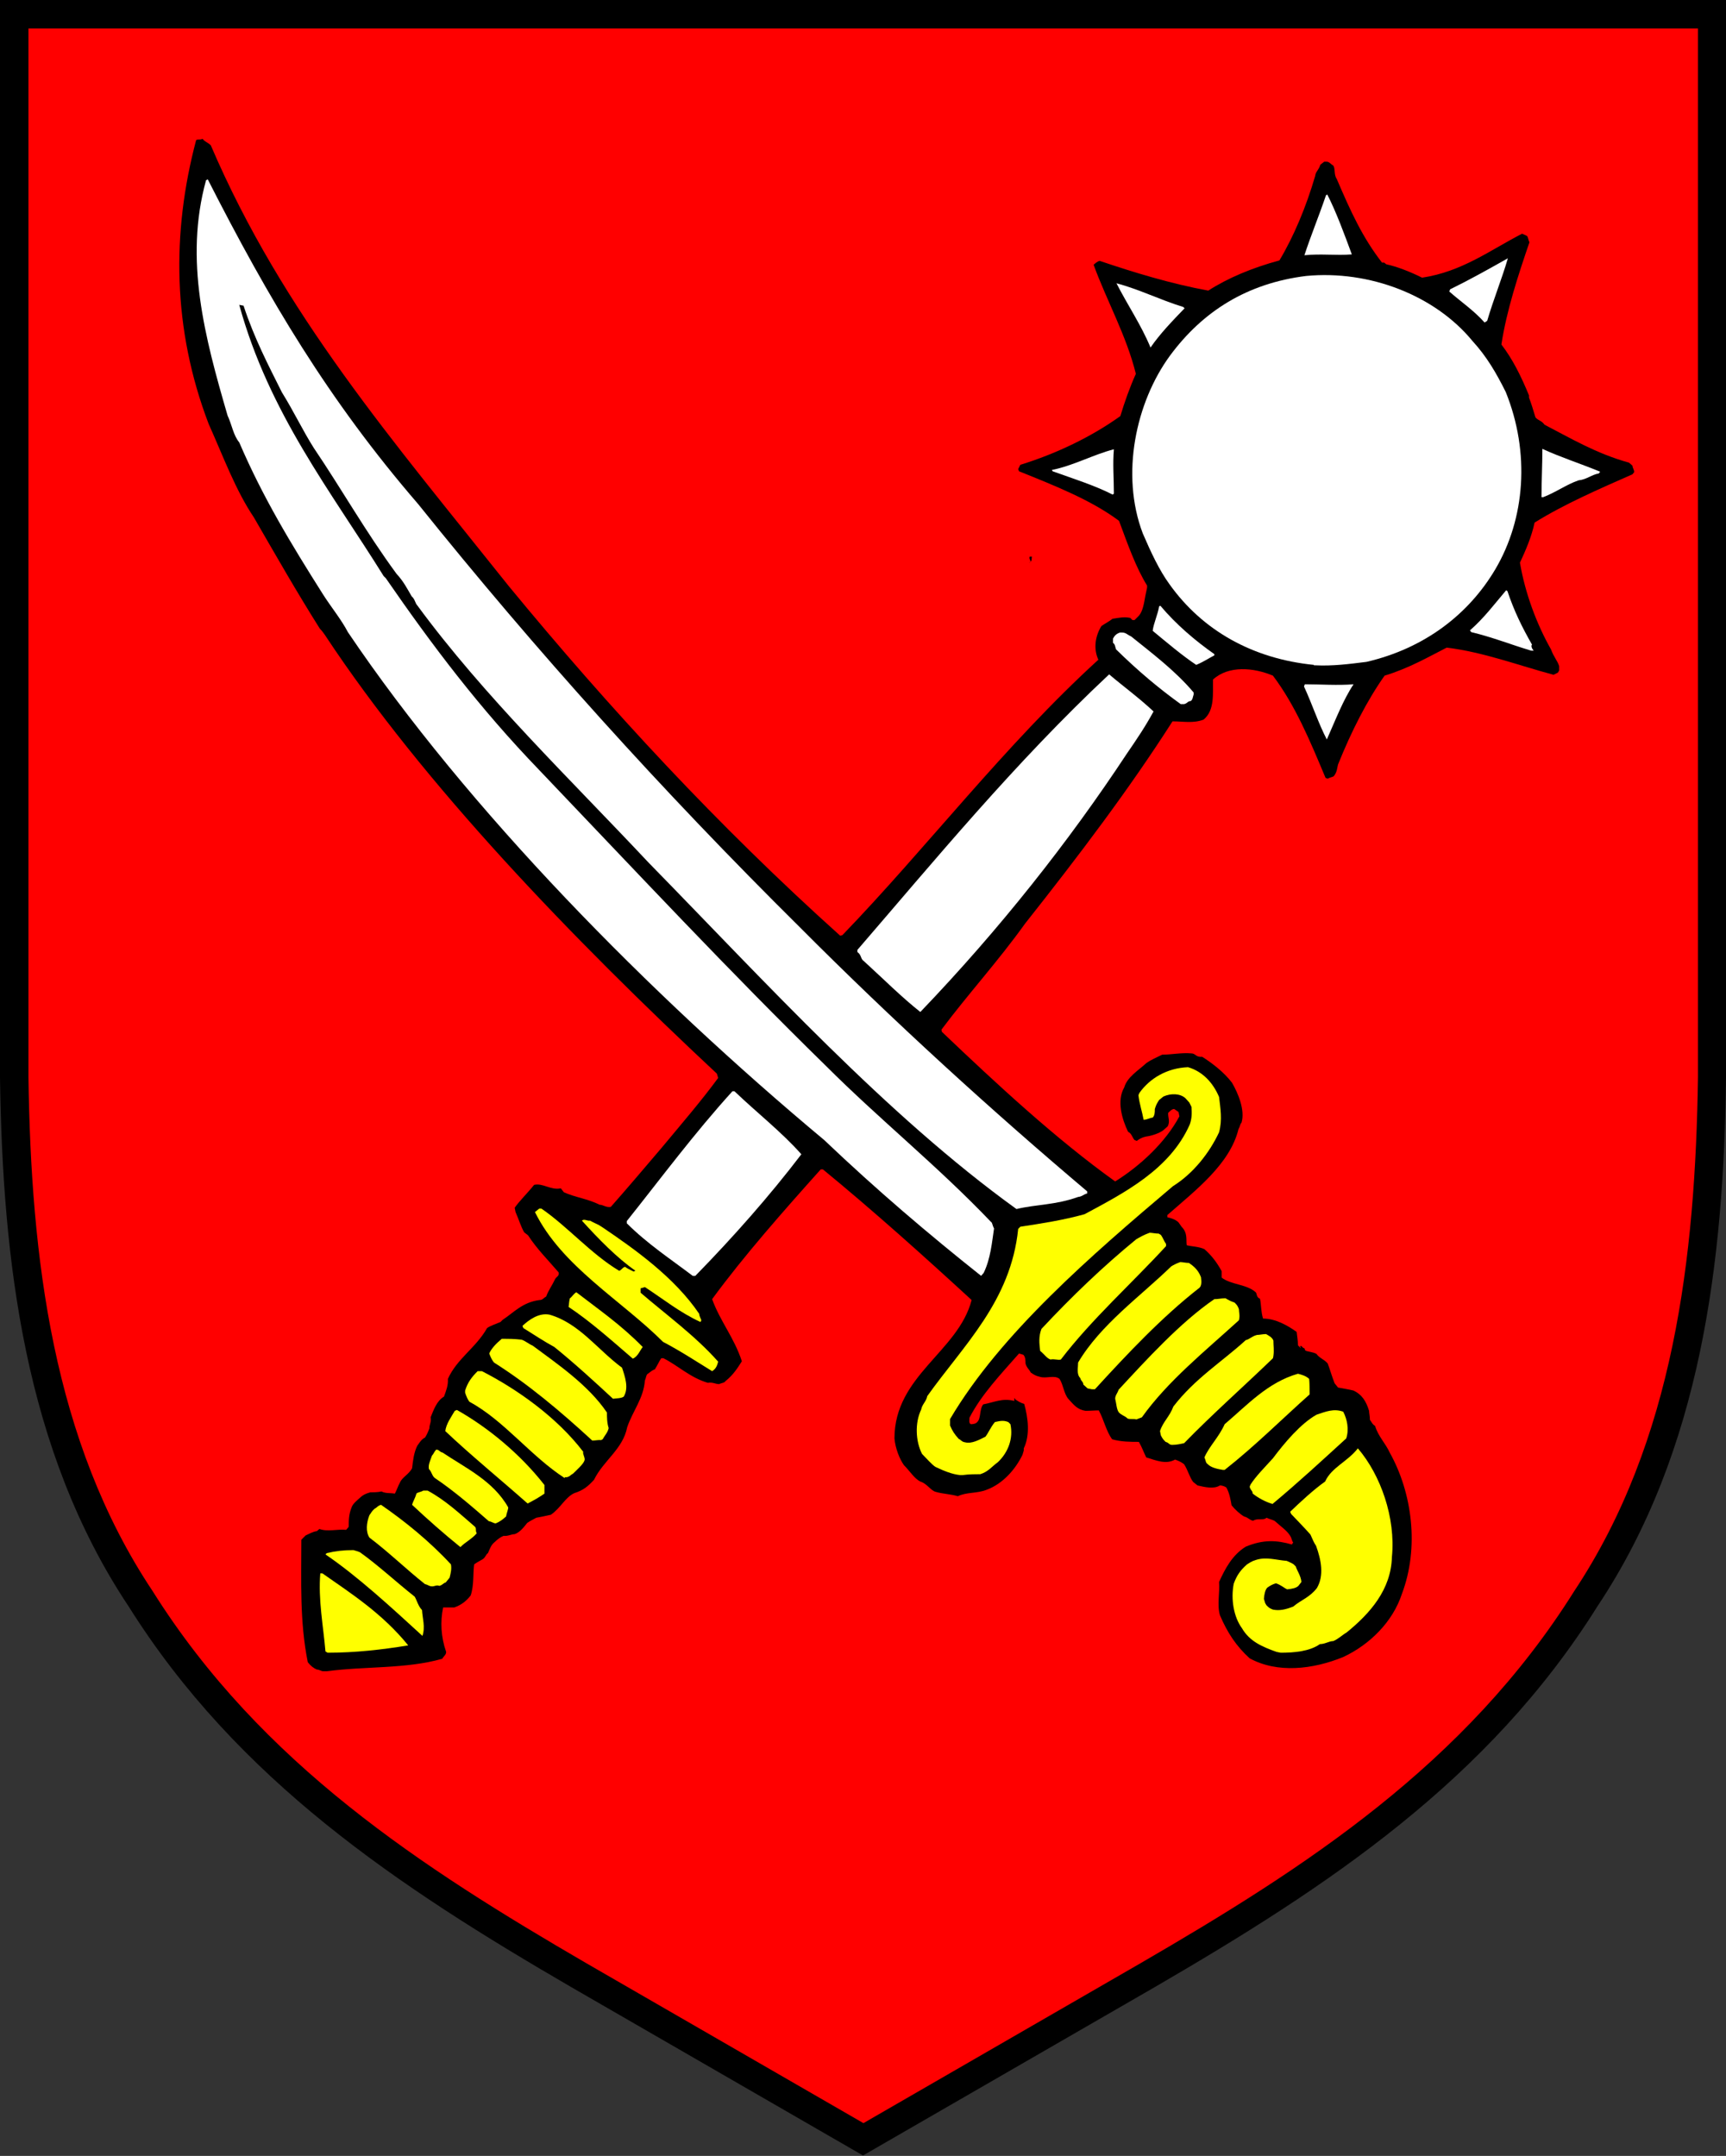 <?xml version="1.0" encoding="utf-8"?>
<!-- Generator: Adobe Illustrator 21.0.0, SVG Export Plug-In . SVG Version: 6.00 Build 0)  -->
<svg version="1.0" id="Layer_1" xmlns="http://www.w3.org/2000/svg" xmlns:xlink="http://www.w3.org/1999/xlink" x="0px" y="0px"
	 viewBox="0 0 400.4 500" style="enable-background:new 0 0 400.4 500;" xml:space="preserve">
<rect x="0" y="0" width="400.4" height="500" fill="#333333" stroke="none"/>
<style type="text/css">
	.st0{fill:#FF0000;}
	.st1{fill:#FFFF00;}
	.st2{fill:#FFFFFF;}
</style>
<g>
	<path d="M370.6,372.5c-25.3,40.4-62.5,65-102.8,88.4l-67.6,39l-67.6-39c-40.3-23.4-77.5-48.1-102.8-88.4
		C5.7,336.3,0.6,292.3,0,249.9V0h400.4v249.9C399.9,292.4,394.7,336.3,370.6,372.5"/>
	<path class="st0" d="M6.6,249.8V6.6h387.3v243.2c-0.6,41.8-5.6,84.4-28.7,119.2c-25.2,40.2-62.5,64.2-100.6,86.3l-64.3,37.1
		L136,455.3C98,433.2,60.6,409.1,35.4,369C12.2,334.2,7.2,291.6,6.6,249.8"/>
	<path d="M75,387.6c-0.5,0-0.9-0.4-1.5-0.4c-0.7-0.3-1.4-0.8-2.1-1.7c-1.9-9.5-1.5-18.7-1.5-28.4l1-1c0.7-0.3,1.7-0.9,2.6-1l0.6-0.5
		c1.9,0.7,4.1,0,6.2,0.2l0.6-0.7c0-1.5,0-2.9,0.7-4.6c0.3-0.8,1.2-1.5,2.2-2.4c0.5-0.4,1-0.7,2.1-1c0.6,0,1.7,0,2.6-0.2
		c1,0.5,1.9,0.3,3.1,0.5c0.4-0.7,0.7-1.7,1.2-2.6c0.5-1.2,2.1-1.9,2.8-3.3c0.2-1.7,0.4-3.6,1.2-5.2c0.4-0.5,0.9-1.5,1.8-1.9
		c0.3-0.5,0.6-1,1-2.1c0-0.9,0.5-1.5,0.3-2.6c0.7-1.7,1.4-3.8,3.1-4.8c0.5-1.4,1-2.6,0.9-4.1c2.1-4.7,6.5-7.2,9.1-11.8
		c0.7-0.5,1.9-0.9,3.1-1.4l0.5-0.5c2.6-1.7,4.6-4.1,8.6-4.6c0.7,0,0.9-0.5,1.5-0.8c0.5-1.4,1.4-2.6,2.1-4.1c0.3-0.5,1-0.7,0.8-1.5
		c-2.4-2.8-5.1-5.5-7.1-8.6l-0.9-0.7c-0.8-1.4-1.2-2.9-2-4.7l-0.2-1c1.2-1.7,2.9-3.3,4.5-5.3c2-0.5,3.9,1.3,6.2,0.8l0.7,0.9
		c2.6,1.2,5.5,1.5,8.3,2.9c0.8,0,1.5,0.7,2.6,0.5c3.8-4.3,7.7-8.9,11.7-13.6c5-6,9.3-11,13.2-16.3l-0.3-1
		c-33.5-31.3-68-67-90.9-101.7c-0.4-0.5-0.5-0.8-1.2-1.5c-5.3-8.4-10.1-16.8-15.3-25.8c-4.3-6.4-7-13.9-10.5-21.7
		c-8.4-22-8.6-44.3-2.9-65.8c0.5-0.3,0.8,0,1.5-0.3c0.5,0.7,1.2,0.8,1.9,1.5c16.7,39,42.4,68.7,69.1,102.2
		c23.2,28.2,48.6,55.7,76.9,81.1l0.5-0.1c19.6-20.3,37.6-44,59.4-63.9c-1.2-2.6-0.7-5.5,0.7-7.8c0.7-0.5,1.7-1,2.6-1.7
		c1.4-0.2,2.6-0.5,4.1-0.2l0.5,0.5h0.5l1-1c0.9-1,1.2-2.9,1.5-4.6l0.4-1.9v-0.5c-2.6-4.2-4.5-9.6-6.5-15c-6.4-4.8-15-8.2-23.2-11.5
		l-0.2-0.5l0.5-1c8.4-2.6,16.5-6.5,23.2-11.3c1-3.3,2.2-6.7,3.6-9.8c-2.2-8.9-6.7-16.8-9.8-25.3c0.4-0.3,0.7-0.7,1.4-0.9
		c8,2.7,16.5,5.3,25.2,6.9c4.5-2.9,10.2-5.3,16.5-7c3.3-5.5,6.2-12.4,8.3-19.6c0.1-1,0.8-1.3,1.2-2.6l0.9-0.7h0.5
		c0.7,0,0.9,0.5,1.6,0.9c0.5,0.7,0.1,2.1,0.8,3.1c3.3,7.7,6,13.6,10.5,19.4h0.5l0.5,0.4c2.4,0.5,5.5,1.7,8.3,3.1
		c9.3-1.4,15.8-6.4,23.2-10.2l1.1,0.5c0.3,0.2,0.3,0.9,0.6,1.5c-2.6,7.6-5.3,15.8-6.5,23.7c2.6,3.4,4.5,7.2,6.4,11.8v0.5
		c0.5,1.3,1,2.9,1.5,4.6c0.7,0.8,1.4,0.7,2.1,1.7c6,3.1,12,6.7,19.6,8.8l0.8,0.7c0,0.5,0.4,0.9,0.4,1.5l-0.4,0.5
		c-7.7,3.4-15.8,6.9-22.7,11.2c-0.7,3.3-2.1,6.5-3.4,9.3c1.2,7.1,3.9,14.3,7.2,20.1c0.7,1.9,1.5,2.6,1.9,3.9v1l-0.3,0.5l-1,0.5
		c-8.2-2.2-16.4-5.3-24.8-6.3c-4.3,2.2-8.8,4.8-14.4,6.5c-4.1,5.8-7.7,12.9-10.8,20.6c-0.2,0.7-0.2,1.7-0.9,2.6
		c-0.1,0.3-0.8,0.3-1.5,0.7l-0.5-0.2c-3.6-8.6-7-16.8-12.2-23.7c-4.5-1.9-10.3-2.4-13.9,0.9c-0.1,3.1,0.5,7.1-2.2,9.3
		c-2.4,0.9-4.6,0.4-7.2,0.4c-10.1,15.8-21.7,31.1-34.2,46.9c-6.3,8.8-13.2,16.3-19.4,24.6l0.1,0.5c12.7,12.1,26.5,24.9,40.2,34.7
		c5.8-3.6,11.7-9.1,14.9-15.1l-0.2-1l-1-0.7c-0.5,0-0.9,0.4-1.4,0.9c-0.1,1,0.5,1.9-0.1,3.1l-1,0.9c-0.9,0.7-2.6,1.3-4.1,1.5
		c-0.9,0.2-1.4,0.5-2.1,1l-0.5-0.2c-0.5-0.5-0.7-1.6-1.5-1.9c-1.4-2.9-2.7-7.2-0.9-10.3c0.7-2.4,3.1-3.8,5.2-5.7
		c1-0.7,2.2-1.2,3.6-1.9c2.1,0,4.5-0.5,6.7-0.3c1,0,1,0.7,2.1,0.8h0.5c2.2,1.4,5,3.5,6.9,6c1.4,2.4,3.1,6.4,2.2,9.3
		c-0.3,0.2-0.3,0.8-0.7,1.5c-2,8.1-9.9,14.1-16.5,19.9v0.5c0.8,0.2,1.9,0.5,2.6,1.2l0.7,1c1.5,1.5,1,3.1,1.2,4.3
		c1.2,0.3,2.8,0.3,4.1,0.9c1.7,1.5,2.9,3.1,4,5.1c0,0.5,0,0.9,0,1.5c2.2,1.7,5.8,1.5,7.9,3.4c0.3,0.2,0.1,1.2,1,1.5
		c0.3,1.5,0.2,2.9,0.7,4.6c2.9,0,5.7,1.6,7.8,3.1c0.1,1,0.3,1.9,0.3,3.1l0.7,0.7l-0.2-0.5c0.5-0.2,0.3,0.3,1,0.5l0.2,0.5
		c0.5,0.3,1.7,0.3,2.6,0.8c0.7,1,1.7,1.2,2.6,2.2c0.5,1.3,0.9,2.8,1.6,4.6l0.8,1c1,0.2,2.4,0.4,3.6,0.7c1.9,0.9,2.9,2.4,3.6,4.7
		c0,0.5,0.2,1.3,0.2,2.1c0.3,0.3,0.5,1,1.2,1.4c0.7,2.4,2.4,4,3.4,6.2c5.2,9.3,6.9,22,2.8,32.8c-2.1,6.4-7.4,11.7-13.6,14.6
		c-7.1,2.9-15.3,3.8-21.7,0.3c-3.1-2.8-5.2-6-6.9-10c-0.7-2.4,0-5.2-0.2-7.7c1.4-3.1,3.1-6.3,6.2-8.2c4.1-1.7,7.2-1.5,10.7-0.5
		l0.3-0.5c-0.3-0.2-0.3-0.9-0.7-1.5c-0.7-1.2-2.2-2.2-3.4-3.3c-0.4-0.4-1.2-0.5-2.1-0.9c-0.7,0.7-2.1,0-3.1,0.7
		c-0.9-0.2-1-0.7-2.1-1c-0.9-0.5-2.2-1.7-2.9-2.6c-0.2-1.2-0.5-2.9-1.2-4.1c-0.2-0.2-0.9-0.5-1.5-0.5c-1.4,0.9-3.5,0.4-5.2,0l-1-0.8
		c-0.8-1-1.2-2.7-2.1-4.1c-0.5-0.4-1-0.7-2.1-1.1c-2.1,1.2-4.4,0.2-6.7-0.5c-0.5-1-1-2.4-1.7-3.6c-1.9,0-4.1,0-6.2-0.6
		c-1.4-1.9-1.9-4.5-3.1-6.7c-1,0-1.9,0.1-3.1,0.1c-1.9-0.3-2.7-1.4-3.9-2.7c-1.1-1.2-1.2-3.3-2.1-4.7c-1.2-1-3.1,0-4.6-0.5
		c-0.9-0.2-1.4-0.5-2.1-1c-0.3-0.7-0.9-1-1.2-2.1c0-0.6,0-1.5-0.5-2l-1-0.3c-4.4,5-8.7,9.5-11.5,14.9c0,0.5-0.2,1.2,0.3,1.5
		c0.5,0,1.2-0.1,1.5-0.5c0.9-0.8,0.5-3.1,1.4-4.1c2.6-0.5,4.4-1.5,7.2-0.8v-0.7l0.3,0.4c0.5,0.3,1,0.7,2,1c0.9,3.2,1.4,7.2-0.1,10.3
		v0.5l-0.3,1c-1.6,3.3-4.5,6.7-8.3,8.1c-2.2,0.9-4.6,0.5-6.7,1.5c-1.7-0.5-3.3-0.5-5.1-1c-1.2-0.3-2-1.9-3.6-2.4
		c-1.4-0.7-2.4-2.4-3.8-3.8c-1-1.4-2-3.9-2.2-6.2c0-14.6,14.8-20.1,17.9-32.1c-11.1-10.2-22.8-20.7-34.5-30.3h-0.5
		c-8.6,9.6-17.8,20-25.2,30.1c1.9,5.2,5.1,8.9,6.9,14.4c-0.9,1.4-1.9,3.1-3.8,4.6c-0.2,0.4-0.8,0.4-1.5,0.7c-0.8,0-1.5-0.5-2.6-0.3
		c-4.1-1.2-6.9-4-10.3-5.7h-0.5c-0.5,0.7-0.9,1.7-1.5,2.6c-0.5,0.1-0.9,0.5-1.6,1c-0.4,0.2-0.4,0.9-0.7,1.6c-0.3,4.1-2.8,7-4.1,10.8
		c-1,5.1-5.5,7.7-7.7,12.2c-1.4,1.5-2.4,2.4-4.6,3.1c-2.1,1-3.1,3.4-5.4,5c-1.7,0.4-2.4,0.5-3.4,0.7c-0.5,0.3-1.4,0.7-2.1,1.2
		c-0.7,0.9-1.7,2.2-2.9,2.6c-0.8,0-1.5,0.5-2.6,0.4c-0.7,0.3-1.4,0.8-2,1.4c-0.9,0.7-1.1,1.5-1.6,2.6c-0.5,0.3-0.5,0.9-1.2,1.4
		c-0.5,0.3-1.3,0.7-2,1.2c-0.3,2,0,4.8-0.8,7.2c-0.9,1.2-2.1,2.2-3.8,2.8c-0.8,0-1.5,0-2.6,0c-0.7,3.3-0.5,6.9,0.7,10.3
		c0,0.7-0.5,0.9-0.9,1.6c-8.4,2.4-17.9,1.7-26.8,2.9L75,387.6L75,387.6z"/>
	<path class="st1" d="M76,383.3l-0.5-0.3c-0.5-5.9-1.7-11.9-1.2-18.1h0.5c6.7,4.7,13.9,9.3,19.9,16.7
		C88.6,382.6,82.4,383.3,76,383.3"/>
	<path class="st1" d="M297.1,383.3l-1-0.2c-3.3-1.2-6.2-2.4-8-5.5c-1.9-2.6-2.6-6.7-1.9-10.3c0.7-1.9,1.5-3.1,3.1-4.5
		c0.5-0.3,1-0.7,2-1c2.4-0.8,4.7,0,7.2,0.2l1.1,0.5l0.5,0.3l0.5,0.5c0.3,1,1.2,2.2,1.3,3.6l-0.7,0.9c-0.5,0.5-1.5,0.7-2.6,0.8
		c-0.7-0.3-1.4-1-2.6-1.4c-0.7,0.2-1.3,0.5-2,1c-0.5,0.5-0.7,1.5-0.8,2.6l0.3,1l0.3,0.5c0.5,0.5,0.7,0.7,1.5,1
		c1.5,0.3,2.9,0,4.7-0.7c1.9-1.6,3.8-2.1,5.5-4.3c1.7-2.9,1-6.5-0.2-9.8c-0.5-0.7-0.8-1.5-1.3-2.6c-1.4-1.6-3.1-3.3-4.5-4.8
		l-0.2-0.5c2.3-2.2,5.4-5.1,8.1-7c1.5-3.3,5.2-4.6,7.6-7.7c5.3,6.2,8.8,16.1,7.9,25.2c-0.2,7.6-5.1,13.1-10.5,17.5
		c-0.9,0.5-1.9,1.5-3.1,2c-1,0-1.9,0.7-3.1,0.7C303.8,383,300.2,383.3,297.1,383.3"/>
	<path class="st1" d="M98,379.4c-7.1-6.5-15-13.8-22.5-18.9l0.3-0.3c2.1-0.5,4-0.7,6.2-0.7l1,0.3l0.5,0.2c4.1,2.9,8.4,6.9,12.7,10.3
		c0.5,0.8,0.8,2.2,1.7,3.1C98,375.3,98.7,377.3,98,379.4"/>
	<path class="st1" d="M100.1,367.9c-0.5,0-0.9-0.4-1.5-0.5c-4.3-3.4-8.4-7.4-12.9-10.8c-0.9-1.4-0.7-3.4,0-5.2
		c0.4-0.5,0.5-0.9,1.2-1.5c0.5-0.2,0.7-0.7,1.5-0.9c5.5,3.8,11.2,8.4,16.2,13.8c0.2,1,0,1.9-0.3,3.1l-0.9,1.1
		c-0.5,0.1-0.7,0.6-1.5,0.8C101.3,367.5,100.7,368,100.1,367.9"/>
	<path class="st1" d="M106.8,358.8c-3.6-2.9-7.7-6.5-11.2-9.8c0.2-0.8,0.7-1.5,1-2.6c0.2-0.3,0.9-0.3,1.6-0.7h1
		c4.1,2.2,7.4,5.3,11,8.4c0.4,0.5,0,0.8,0.4,1.5C109.5,356.9,108,357.6,106.8,358.8"/>
	<path class="st1" d="M115,353.3c-0.5,0-0.9-0.4-1.6-0.5c-4-3.5-8.2-7.1-12.5-10c-0.7-0.5-0.7-1.4-1.4-2.1c-0.2-1,0.3-1.9,0.7-3.1
		c0.4-0.4,0.5-0.9,1-1.4c0.7,0,0.7,0.5,1.5,0.7c5.2,3.5,11.7,6.5,15.2,12.7c0,0.5-0.4,1.4-0.5,2.1
		C116.7,352.3,116.2,352.8,115,353.3"/>
	<path class="st1" d="M295.2,348.8c-1.7-0.5-3.3-1.4-4.6-2.4c0-0.7-0.5-0.7-0.7-1.6l0.2-0.5c1.2-1.9,3.3-4,5.2-6.1
		c2.7-3.6,6.4-8,10.1-10.1c2.1-0.7,4-1.5,6.2-0.7c0.9,1.7,1.4,4.1,0.7,6.2C306.6,338.8,301.2,343.8,295.2,348.8"/>
	<path class="st1" d="M122.4,348.7c-6.2-5.5-13.2-11.2-19.1-16.8c0.2-1.7,1.4-3.3,2.2-4.7l0.5-0.2c7.1,4,14.6,10.1,20.3,17.4
		c0,0.5,0,1.3,0,2C125,347.3,124.1,347.8,122.4,348.7"/>
	<path class="st1" d="M131,342.8c-7.9-5.1-14.1-13.4-22.1-17.7c-0.4-0.5-0.7-1.2-1-2.1v-0.5c0.6-1.9,1.5-3.1,2.9-4.5h1
		c8.2,4.2,17.4,10.7,23.5,18.7c-0.2,0.5,0.5,1.4,0.3,2c-0.3,0.9-1.7,2.1-2.7,3.1c-0.5,0.2-0.7,0.7-1.5,0.8H131V342.8z"/>
	<path class="st1" d="M222.7,342.1c-1.9-0.2-3.8-1-5.7-1.9c-0.8-0.5-2-1.9-3.1-3c-1.5-2.9-1.7-7.2-0.2-10.3c0.2-1.2,1.2-1.9,1.4-3.1
		c8.4-11.8,19.4-22,21.1-38.8l0.5-0.5c4.6-0.7,9.9-1.5,14.9-2.9c9.3-5,19.8-10.4,24.4-20.8c0.5-1.4,0.5-2.6,0.4-4.1l-0.5-1l-0.9-1
		c-1.2-1.1-3.3-1.2-5.1-0.4l-1,0.8c-0.3,0.5-0.7,1-1,2.1c0,0.7,0,1.5-0.5,2c-0.5,0-1.4,0.5-2.1,0.5c-0.3-1.7-1-3.8-1.2-5.7l0.2-0.5
		c2.4-3.4,6.4-5.8,11.3-6c3.4,1,5.8,3.6,7.2,6.9c0.3,2.6,0.8,5.3,0,8.2c-2.2,4.7-5.9,9.5-10.7,12.5c-18.9,16-40,34.2-51.7,54
		c0,0.5,0,0.8,0,1.5c0.5,1.2,1,2,2,3.1c0.5,0.2,0.7,0.7,1.5,0.8c1.5,0.4,3.3-0.6,4.7-1.3c0.7-0.9,1.2-2.2,2.2-3.4
		c1-0.2,1.9-0.5,3.1,0l0.5,0.5c0.7,3.3-0.5,6.5-2.9,8.8c-1.4,1-2.2,2.2-4.1,2.8c-1.4,0-2.6,0-4.1,0.2L222.7,342.1L222.7,342.1z"/>
	<path class="st1" d="M283.7,340.9c-1.2-0.2-2.8-0.5-3.6-1.4c-0.4-0.2-0.4-0.9-0.7-1.5c1.2-2.7,3.3-4.6,4.7-7.7
		c5.3-4.5,10-9.7,17-11.7c0.8,0.2,1.9,0.5,2.6,1.2c0.1,1,0.1,2.4,0.1,3.6c-6.3,5.6-12.7,12-19.7,17.5H283.7z"/>
	<path class="st1" d="M271.9,335.1c-0.7,0-0.7-0.5-1.5-0.7c-0.5-0.5-0.7-0.7-1.1-1.5l-0.2-1c0.7-2.2,2.2-3.3,3.1-5.7
		c5-6.5,11.2-10.3,16.8-15.4c0.9-0.2,1.4-0.9,2.6-1.2c0.5,0,1.4-0.2,2.1-0.2c0.5,0.3,1.4,0.7,1.7,1.5c0,1.2,0.2,2.2,0,3.6l-0.1,0.5
		c-6.4,6.2-14.1,13-20.6,19.7C273.8,334.9,272.9,335.1,271.9,335.1"/>
	<path class="st1" d="M137.4,334.1c-7.5-6.9-14.9-13.1-22.8-18.1c-0.4-0.5-0.7-1-1.1-2.1c0.5-1.2,1.7-2.4,2.9-3.4
		c1.6,0,2.9,0,4.6,0.2c0.9,0.3,1.5,0.9,2.6,1.4c5.5,4.1,12.9,9.1,17.2,15.5c0,1,0,2.4,0.4,3.6c-0.2,1-0.9,1.7-1.4,2.6l-0.4,0.2
		C138.9,333.9,138.1,334.1,137.4,334.1"/>
	<path class="st1" d="M263.6,329.2c-0.5-0.2-1.4,0-2-0.2c-0.7-0.7-1.4-0.7-2.1-1.5c-0.5-0.8-0.5-1.9-0.8-3.1c0-0.8,0.5-1.2,0.8-2.1
		c6.4-6.9,14.3-15.6,22.2-21c0.9,0,1.5-0.2,2.6-0.2c0.5,0.3,1.2,0.7,2.1,1c0.5,0.5,0.7,0.7,1,1.5c0,0.8,0.3,1.5,0,2.6
		c-7.9,7.2-16.5,14.1-22.5,22.5L263.6,329.2z"/>
	<path class="st1" d="M142.2,324.4c-4.1-3.8-8.9-8.2-13.6-12c-2.4-1.3-4.8-2.9-7.2-4.4l-0.2-0.5c1.5-1.4,3.8-3.1,6.3-2.6
		c6.9,2,11.2,8.2,16.8,12.3c0.7,2.1,1.6,4.7,0.4,6.7C144.2,324.3,143,324.3,142.2,324.4"/>
	<path class="st1" d="M253.3,322.2l-1-0.2l-1-0.9c0-0.7-0.5-0.7-0.7-1.5c-0.9-0.9-0.5-2.4-0.5-3.6c5.2-8.8,14.4-15.3,21.6-22.3
		c0.5-0.3,1-0.6,2.1-1c0.5,0,1.3,0.2,2,0.2c1.2,0.8,2.2,1.7,2.8,3.3l0.1,1c0,0.5-0.1,1.2-0.5,1.5c-8.6,6.7-16.7,15.3-24.2,23.5
		H253.3z"/>
	<path class="st1" d="M165.2,318c-3.6-2.2-7.2-4.6-11.4-6.8c-9.6-9.6-23.5-17.5-29.7-30.1l1-0.8h0.5c6,4.1,11.5,10.5,18,14.4
		c0.5,0,0.7-0.7,1.4-0.9c0.5,0.4,1.2,0.7,2,1.1l0.4-0.2c-4.2-2.9-8.6-7.4-12.4-11.6c0.5-0.5,1.2,0.1,1.9,0c0.5,0.3,1.2,0.6,2,1
		l0.8,0.5c7.7,5.2,16.8,11.7,22.5,20.1c0,0.5,0.3,0.9,0.5,1.5l-0.2,0.4c-4.8-2.2-8.6-5.3-12.9-8.1l-1,0.3v1c5.8,5,12.7,10,18,16
		C166.4,316.5,166.2,317.4,165.2,318"/>
	<path class="st1" d="M243.7,315.3c-0.9-0.3-1.4-1.2-2.4-2c-0.2-1.7-0.4-3.3,0.3-5.1c6.9-7.4,14.3-14.5,22-20.8
		c0.9-0.5,1.7-1,3.1-1.5c0.5,0,1.4,0.2,2.1,0.2l0.5,0.3c0.4,0.5,0.7,1.4,1.2,2.1v0.5c-7.7,8.4-17.3,17-24.4,26.3
		C245.4,315.5,244.6,315.1,243.7,315.3"/>
	<path class="st1" d="M146.8,315.1c-5-4.3-9.8-8.6-14.9-12c0.1-0.5,0.1-1.3,0.3-2c0.5-0.3,0.8-1,1.5-1.4c5.3,4.1,10.3,7.5,15.4,12.7
		C148.5,313.1,148,314.6,146.8,315.1"/>
	<path class="st2" d="M160.7,295.9c-5-3.8-10.5-7.4-15.3-12.2v-0.5c7.9-9.9,15.6-20.3,24.5-30.1h0.5c5,4.8,11,9.5,15.5,14.6
		c-7.4,9.7-15.8,19.2-24.6,28.2H160.7z"/>
	<path class="st2" d="M227.6,295.9c-12.2-9.7-24.1-19.8-36.4-31.5c-40.5-33.8-82.7-76.6-110.5-117.8c-1.5-2.9-3.9-5.8-5.8-8.8
		c-7.4-11.7-13.9-22.4-19.4-35.2c-1.4-1.7-1.7-4.1-2.7-6.2c-5.3-18.2-10.1-36.1-5-54.6l0.4-0.2c14.1,27.7,28,51.2,48.8,75.3
		c27.3,34,56.4,66.3,88.5,98.1c21.8,21.9,44.8,42.8,66.7,61.3v0.5c-0.7,0.1-1.1,0.7-2.1,0.8c-5.3,1.9-9.7,1.7-14.3,2.8
		c-30.1-21.7-58-52.4-85.4-80.4c-18.2-19.4-38.1-38.5-53.6-59.6c-0.5-0.5-0.5-1.4-1.3-2.1c-1-1.7-1.9-3.5-3.5-5.2
		c-7.2-9.8-12.7-19.6-19.2-29.2c-2.6-4.1-4.6-8.4-7.4-12.9c-3.1-6.2-6.4-12.5-8.9-20.1l-1-0.2C62.4,95.8,76.8,114,89,133.6l0.5,0.5
		c10.7,15.5,21.7,30.1,35.6,44.5c22.8,23.9,44.3,46.9,66.5,68.6c12.4,12.4,25.9,23.2,38.3,36.2c0.3,0.1,0.3,0.8,0.7,1.5
		c-0.5,3.3-0.8,7-2.4,10.3L227.6,295.9z"/>
	<path class="st2" d="M213.5,234.7c-4.3-3.4-8.4-7.5-13.1-11.8c-0.8-0.5-0.5-1.4-1.5-2.1v-0.5c17.7-20.5,36.6-43.5,58.4-63.9
		c3.3,2.8,7,5.5,10.3,8.6c-1.9,3.5-3.8,6.3-6.2,9.8C248,195.1,232,215.4,213.5,234.7"/>
	<path d="M180,214.8l0.2-0.3L180,214.8z"/>
	<path class="st2" d="M307.8,171.5c-1.9-3.6-3.4-8.2-5.3-12.3l0.2-0.5c3.6,0,7.6,0.3,11.3,0C311.6,162.3,309.8,167,307.8,171.5"/>
	<path class="st2" d="M273.9,163.3c-5-3.6-9.8-7.6-15-12.7c-0.2-0.5-0.2-1.2-0.7-1.5v-1l0.3-0.5c0.3-0.4,0.7-0.7,1.3-0.9h0.5
		c0.9,0,1.2,0.5,2.1,0.9c4.7,3.8,10.2,7.9,14.5,13v0.5c-0.2,0.5-0.2,1.2-0.7,1.5c-0.7,0-0.7,0.5-1.5,0.7H273.9z"/>
	<path class="st2" d="M277.5,154.2c-3.3-2.2-6.7-5.1-10.1-7.9c0.2-1.7,1.2-3.8,1.5-5.7l0.3-0.1c3.6,4.3,8.2,8.2,12.5,11.2v0.3
		C280.5,152.6,279.2,153.5,277.5,154.2"/>
	<path class="st2" d="M304.8,154.2c-14.1-1.4-25.8-7.9-33.5-18.7c-2.4-3.3-4.3-7.4-6.2-11.8c-5.2-13.7-1.6-30.4,6.3-41.2
		C279,72.2,289.3,65.7,303,64c14.7-1.4,29.9,4.5,38.6,15.1c3.3,3.6,5.5,7.4,7.7,11.8c5.7,14.1,4.5,29.4-2.4,41.1
		c-6.2,10.5-16.5,18.4-29.9,21.5c-4,0.5-7.8,1-11.9,0.8h-0.3V154.2z"/>
	<path class="st2" d="M355.2,150.9c-4.7-1.4-8.9-3.1-13.9-4.3l-0.3-0.4c3.3-2.9,5.6-6,8.4-9.3l0.3,0.2c1.5,4.5,3.4,8.4,5.7,12.4
		c-0.3,0.3,0,1,0.4,1.4L355.2,150.9L355.2,150.9z"/>
	<path d="M238.7,130.5c0.9-0.2-0.2-0.9,0.2-1.4h0.5C239.2,129.6,239.6,130.1,238.7,130.5"/>
	<path class="st2" d="M357.6,115.2c0-3.6,0.2-7.4,0.2-11.1c4.1,1.9,8.8,3.4,13.4,5.3l-0.3,0.4c-1.7,0.3-2.8,1.4-4.7,1.6
		c-2.9,1-5.1,2.7-8.2,3.9h-0.4V115.2z"/>
	<path class="st2" d="M258.1,114.7c-4.1-2.1-8.9-3.6-13.9-5.4L244,109c5-1,9.7-3.6,14.4-4.8c-0.3,3.5,0,6.7,0,10.3L258.1,114.7z"/>
	<path class="st2" d="M266.9,80.6c-2.2-5.3-5.3-9.8-7.9-14.9c5.3,1.4,10,3.8,15.5,5.5l0.3,0.3C272,74.4,269.1,77.4,266.9,80.6"/>
	<path class="st2" d="M344.4,74.8c-2.6-2.9-5.5-4.8-8.2-7.2l0.2-0.5c4.5-2.2,8.6-4.5,13.4-7.2c-1.4,4.8-3.3,9.4-4.8,14.5L344.4,74.8
		z"/>
	<path class="st2" d="M302.6,59.2c1.5-4.6,3.3-8.9,5-13.9l0.3-0.2c2.1,4.1,4,9.3,5.7,13.9C310,59.3,306.4,58.8,302.6,59.2"/>
</g>
</svg>
